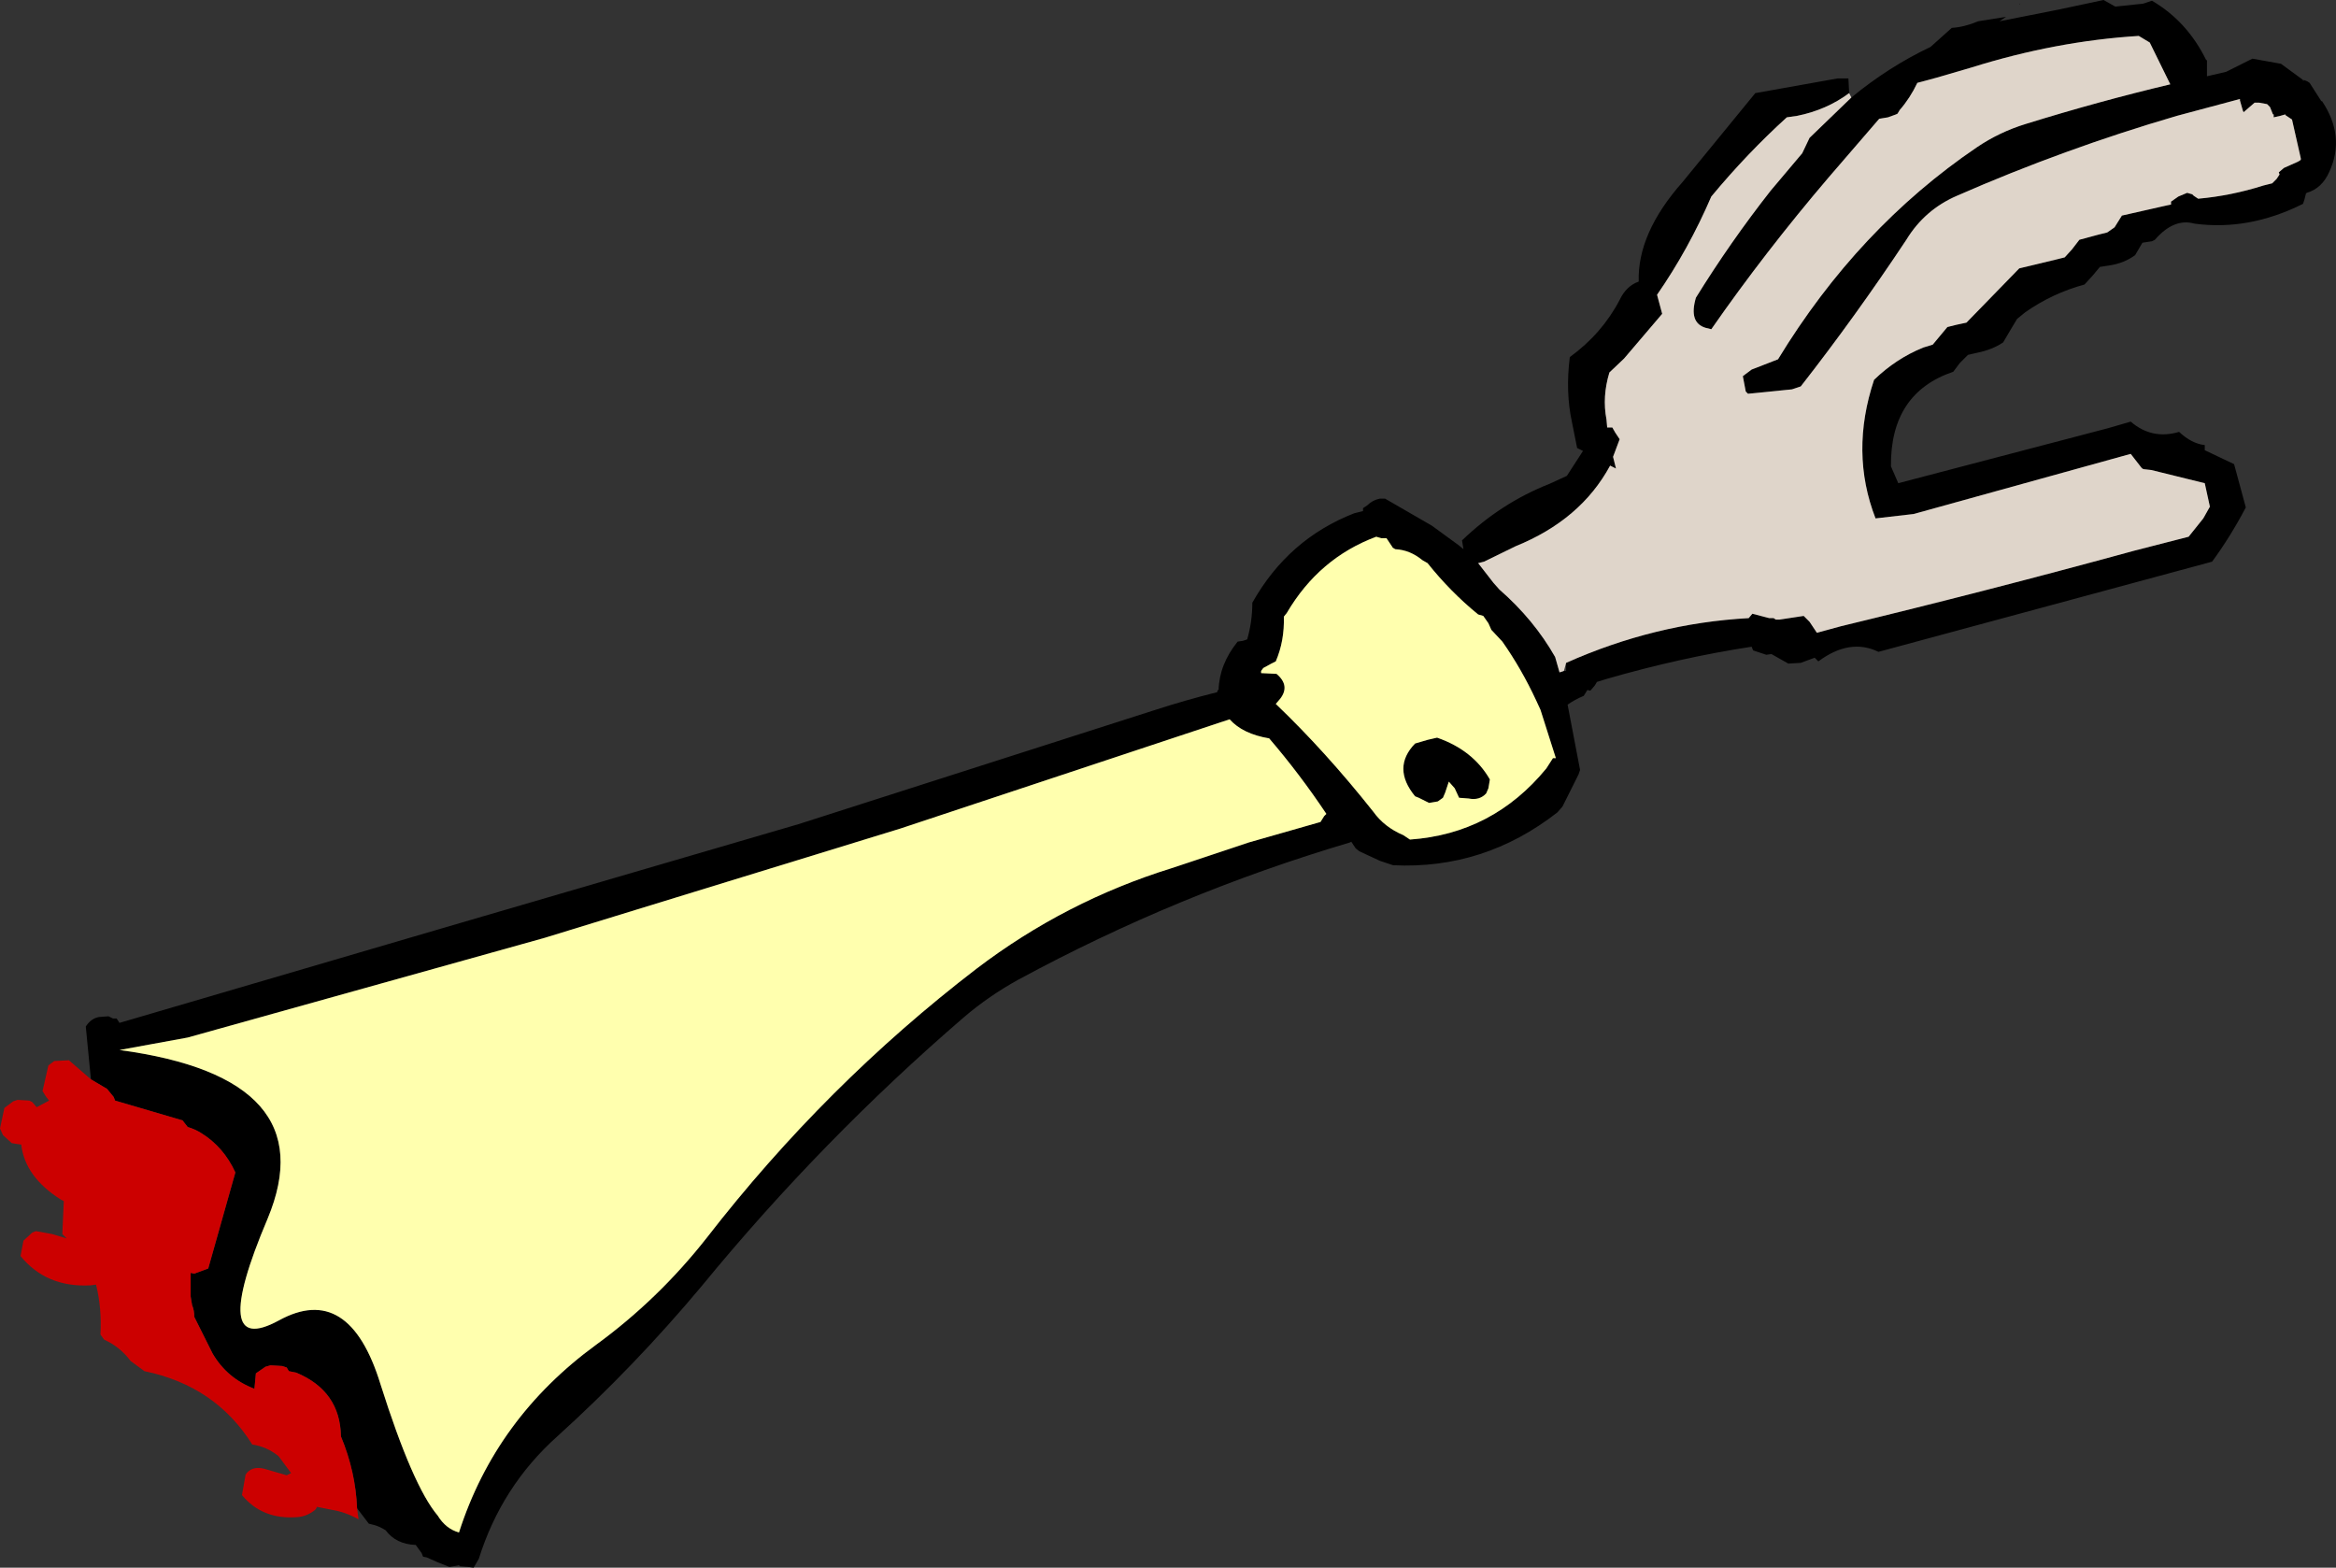 <?xml version="1.0" encoding="UTF-8" standalone="no"?>
<svg xmlns:xlink="http://www.w3.org/1999/xlink" height="106.9px" width="159.3px" xmlns="http://www.w3.org/2000/svg">
  <rect width="100%" height="100%" fill="#333333" stroke="none"/>
  <g transform="matrix(1.0, 0.0, 0.0, 1.0, 92.25, 41.15)">
    <path d="M33.85 -34.8 L33.8 -35.8 33.05 -35.8 27.45 -34.8 22.5 -28.75 Q19.4 -25.25 19.5 -21.95 18.65 -21.65 18.2 -20.7 17.0 -18.4 14.8 -16.8 14.5 -14.4 14.95 -12.35 L15.3 -10.6 15.7 -10.4 14.6 -8.7 13.4 -8.15 Q10.1 -6.85 7.45 -4.3 L7.55 -3.7 7.25 -3.95 5.4 -5.3 2.2 -7.15 1.85 -7.15 Q1.35 -7.05 1.0 -6.7 L0.7 -6.5 0.7 -6.3 0.1 -6.15 Q-4.4 -4.4 -6.85 -0.05 -6.85 1.25 -7.2 2.45 L-7.5 2.55 -7.85 2.6 Q-9.1 4.15 -9.15 5.9 L-9.2 5.9 -9.25 6.05 Q-11.45 6.6 -13.6 7.3 L-37.8 15.05 -62.1 22.15 -84.1 28.6 -84.3 28.3 -84.55 28.3 -84.85 28.15 -85.5 28.2 Q-86.05 28.3 -86.4 28.85 L-86.05 32.45 -84.95 33.1 -84.5 33.65 -84.4 33.9 -79.8 35.25 -79.45 35.7 Q-78.95 35.85 -78.55 36.1 -77.0 37.05 -76.2 38.8 L-78.05 45.35 -79.0 45.7 -79.25 45.65 -79.25 47.25 -79.15 47.85 Q-79.0 48.2 -79.0 48.65 L-77.75 51.15 Q-76.75 52.85 -74.9 53.55 L-74.8 52.5 -74.15 52.05 -73.8 51.95 -73.0 52.0 -72.7 52.1 -72.55 52.35 -72.05 52.45 Q-69.05 53.7 -69.0 56.8 -68.0 59.2 -67.9 61.7 L-67.1 62.75 -66.7 62.85 Q-66.35 62.95 -65.95 63.2 -65.25 64.15 -63.9 64.2 L-63.5 64.75 -63.4 65.0 -63.15 65.05 Q-62.4 65.4 -61.6 65.7 L-61.0 65.6 Q-60.95 65.55 -60.9 65.65 L-60.3 65.7 -59.95 65.75 -59.6 65.15 Q-58.05 60.2 -54.25 56.8 -49.0 52.05 -44.4 46.55 -36.2 36.55 -26.5 28.2 -24.8 26.75 -22.8 25.65 -12.0 19.8 -0.2 16.3 L-0.1 16.25 0.2 16.7 0.45 16.9 1.85 17.55 2.75 17.85 Q8.95 18.15 13.95 14.25 L14.3 13.85 15.35 11.75 15.4 11.65 15.5 11.35 14.65 6.9 Q15.15 6.55 15.75 6.3 L16.0 5.9 16.2 5.95 16.5 5.6 16.65 5.35 17.3 5.15 Q22.3 3.7 27.2 2.95 L27.3 3.2 28.2 3.5 28.55 3.45 29.7 4.1 30.55 4.05 31.5 3.7 31.75 3.95 Q33.9 2.35 35.85 3.3 L58.6 -2.85 Q59.85 -4.55 60.9 -6.55 L60.1 -9.5 58.1 -10.45 58.1 -10.8 Q57.2 -10.9 56.35 -11.7 54.5 -11.15 53.05 -12.4 L51.5 -11.95 37.2 -8.2 36.7 -9.35 Q36.65 -14.35 40.95 -15.8 L41.4 -16.4 41.95 -16.95 42.6 -17.1 Q43.6 -17.3 44.35 -17.8 L44.85 -18.65 45.3 -19.4 45.85 -19.85 Q47.7 -21.15 49.9 -21.75 L50.45 -22.35 50.95 -22.95 51.6 -23.05 Q52.6 -23.2 53.35 -23.75 L53.85 -24.6 54.5 -24.7 54.7 -24.8 Q56.0 -26.3 57.4 -25.9 61.1 -25.4 64.8 -27.25 L64.9 -27.55 65.0 -27.95 65.05 -28.0 Q66.1 -28.3 66.6 -29.45 67.7 -31.85 66.1 -34.25 L66.05 -34.25 65.25 -35.5 65.1 -35.6 64.85 -35.7 64.85 -35.65 64.8 -35.65 64.8 -35.7 63.3 -36.8 61.35 -37.15 59.55 -36.25 58.25 -35.95 58.25 -36.0 58.25 -37.05 58.2 -37.05 Q56.9 -39.7 54.5 -41.1 L53.9 -40.9 52.0 -40.7 51.2 -41.15 48.15 -40.5 44.1 -39.7 44.55 -40.0 42.95 -39.75 42.65 -39.7 Q41.7 -39.3 40.85 -39.25 L39.4 -37.95 Q36.55 -36.6 34.0 -34.5 L31.15 -31.75 30.65 -30.7 28.5 -28.15 Q25.75 -24.65 23.4 -20.85 22.9 -19.15 24.05 -18.8 L24.45 -18.7 Q28.1 -23.95 32.45 -29.05 L35.9 -33.05 36.5 -33.15 37.05 -33.35 37.15 -33.4 37.3 -33.65 Q38.0 -34.45 38.5 -35.5 L39.8 -35.85 42.2 -36.55 Q47.95 -38.35 53.6 -38.7 L54.35 -38.25 55.75 -35.4 Q50.9 -34.25 45.9 -32.7 44.1 -32.15 42.55 -31.1 34.45 -25.6 29.0 -16.65 L27.2 -15.95 26.6 -15.5 26.8 -14.45 26.95 -14.3 29.95 -14.6 30.55 -14.8 Q34.3 -19.6 37.75 -24.8 39.0 -26.85 41.2 -27.8 48.5 -31.0 56.2 -33.25 L60.5 -34.4 60.5 -34.3 60.7 -33.6 60.75 -33.5 61.5 -34.15 61.8 -34.15 62.35 -34.05 62.55 -33.85 62.75 -33.35 62.8 -33.35 62.8 -33.15 63.25 -33.25 63.6 -33.35 63.6 -33.3 64.05 -33.0 64.65 -30.35 64.65 -30.25 64.5 -30.15 64.4 -30.1 63.5 -29.7 63.15 -29.4 63.2 -29.25 63.0 -28.95 62.7 -28.65 62.1 -28.5 Q59.9 -27.8 57.65 -27.6 L57.35 -27.8 57.25 -27.9 56.9 -28.0 56.3 -27.75 55.8 -27.4 55.8 -27.2 55.55 -27.15 55.1 -27.05 52.45 -26.45 51.95 -25.65 51.45 -25.3 50.85 -25.15 49.55 -24.8 49.05 -24.15 48.55 -23.6 47.95 -23.45 45.45 -22.85 41.85 -19.15 41.15 -19.0 40.55 -18.85 40.05 -18.25 39.55 -17.65 38.9 -17.45 Q37.05 -16.7 35.55 -15.25 33.9 -10.3 35.65 -5.8 L38.25 -6.1 53.05 -10.2 53.75 -9.3 Q53.85 -9.15 54.0 -9.15 L54.45 -9.1 58.1 -8.2 58.45 -6.6 58.0 -5.8 57.0 -4.55 53.3 -3.6 Q43.25 -0.85 33.3 1.55 L31.65 2.0 31.15 1.25 30.75 0.85 29.1 1.1 28.85 1.1 28.7 1.0 28.4 1.0 27.25 0.7 27.0 1.0 Q20.6 1.35 14.55 4.05 L14.55 4.6 14.4 4.6 14.1 4.7 13.8 3.65 Q12.35 1.1 10.0 -0.95 L9.6 -1.4 8.55 -2.75 8.95 -2.85 11.1 -3.9 Q15.55 -5.7 17.55 -9.4 L17.95 -9.2 17.75 -10.0 18.2 -11.2 17.9 -11.65 17.7 -12.0 17.35 -12.0 17.3 -12.55 Q17.0 -14.1 17.5 -15.75 L18.5 -16.7 21.1 -19.75 20.75 -21.05 Q22.9 -24.15 24.45 -27.75 26.9 -30.7 29.6 -33.15 L30.3 -33.25 Q32.3 -33.65 33.85 -34.8 M4.25 13.15 L4.5 13.25 5.2 13.6 5.8 13.5 6.15 13.25 6.3 12.9 6.55 12.15 6.95 12.6 7.25 13.25 7.9 13.3 Q8.65 13.45 9.1 12.95 L9.25 12.6 9.35 12.0 Q8.2 10.0 5.75 9.15 L5.1 9.3 4.25 9.55 Q2.65 11.2 4.25 13.15 M-5.25 6.85 L-4.95 6.5 Q-4.25 5.6 -5.2 4.8 L-6.25 4.75 -6.25 4.6 -6.1 4.4 -5.55 4.1 -5.25 3.95 Q-4.65 2.55 -4.7 0.9 L-4.5 0.65 Q-2.3 -3.1 1.6 -4.55 L1.95 -4.45 2.3 -4.45 2.7 -3.85 Q2.7 -3.8 2.9 -3.7 3.9 -3.65 4.75 -2.95 L5.1 -2.75 Q6.65 -0.8 8.55 0.75 L8.9 0.85 9.25 1.35 9.45 1.8 10.2 2.6 Q11.5 4.45 12.5 6.6 L12.8 7.25 13.85 10.55 13.65 10.55 13.2 11.25 Q9.55 15.7 3.9 16.1 L3.45 15.8 Q2.15 15.25 1.4 14.2 -1.85 10.1 -5.25 6.85 M-73.25 48.9 Q-78.05 51.5 -74.0 41.95 -70.0 32.35 -84.1 30.45 L-79.45 29.6 -55.1 22.8 -30.85 15.35 -8.4 7.9 Q-7.5 8.9 -5.7 9.2 -3.6 11.65 -1.8 14.35 L-1.95 14.5 -2.2 14.9 -7.1 16.3 -12.35 18.05 Q-19.6 20.3 -25.65 24.9 -35.95 32.8 -44.05 43.25 -47.35 47.45 -51.6 50.55 -58.45 55.55 -60.95 63.35 -61.85 63.1 -62.4 62.2 -64.1 60.2 -66.3 53.25 -68.45 46.25 -73.25 48.9 M45.45 -40.85 L45.5 -40.9 45.45 -40.9 45.45 -40.85" fill="#000000" fill-rule="evenodd" stroke="none"/>
    <path d="M-86.05 32.45 L-87.55 31.15 -88.55 31.2 -88.95 31.5 -89.35 33.25 -89.1 33.65 -88.9 33.9 -89.75 34.35 -90.05 34.0 -90.25 33.9 -91.05 33.85 -91.35 33.95 -91.95 34.4 -92.25 35.8 -92.05 36.25 -91.45 36.8 -91.15 36.85 -90.8 36.9 Q-90.55 39.1 -88.1 40.65 L-87.9 40.75 -88.0 43.0 -87.7 43.3 -88.7 43.0 -89.8 42.8 -90.05 42.9 -90.65 43.45 -90.85 44.5 Q-89.1 46.65 -86.1 46.5 L-85.7 46.45 Q-85.3 48.05 -85.4 49.85 L-85.15 50.2 Q-84.05 50.7 -83.35 51.65 L-82.4 52.35 Q-77.55 53.35 -75.05 57.35 -74.05 57.5 -73.25 58.15 L-72.4 59.3 -72.7 59.45 -74.25 59.0 Q-75.1 58.8 -75.5 59.4 L-75.75 60.8 Q-74.35 62.5 -71.95 62.3 -71.3 62.25 -70.75 61.8 L-70.65 61.65 -70.65 61.6 -69.65 61.8 Q-68.7 61.95 -67.8 62.45 L-67.9 61.7 Q-68.0 59.2 -69.0 56.8 -69.05 53.7 -72.05 52.45 L-72.55 52.35 -72.7 52.1 -73.0 52.0 -73.8 51.95 -74.15 52.05 -74.8 52.5 -74.9 53.55 Q-76.75 52.85 -77.75 51.15 L-79.0 48.65 Q-79.0 48.2 -79.15 47.85 L-79.25 47.25 -79.25 45.65 -79.0 45.7 -78.05 45.35 -76.2 38.8 Q-77.0 37.05 -78.55 36.1 -78.95 35.85 -79.45 35.7 L-79.8 35.25 -84.4 33.9 -84.5 33.65 -84.95 33.1 -86.05 32.45" fill="#cc0000" fill-rule="evenodd" stroke="none"/>
    <path d="M-73.25 48.9 Q-68.45 46.25 -66.3 53.25 -64.1 60.2 -62.4 62.2 -61.85 63.1 -60.95 63.35 -58.45 55.55 -51.6 50.55 -47.35 47.45 -44.05 43.25 -35.95 32.8 -25.65 24.9 -19.6 20.3 -12.35 18.05 L-7.1 16.3 -2.2 14.9 -1.95 14.5 -1.8 14.35 Q-3.6 11.65 -5.7 9.2 -7.5 8.9 -8.4 7.9 L-30.85 15.35 -55.1 22.8 -79.45 29.6 -84.1 30.45 Q-70.0 32.35 -74.0 41.95 -78.05 51.5 -73.25 48.9 M-5.25 6.85 Q-1.85 10.1 1.4 14.2 2.15 15.25 3.45 15.8 L3.9 16.1 Q9.55 15.7 13.2 11.25 L13.65 10.55 13.85 10.55 12.8 7.25 12.5 6.6 Q11.5 4.45 10.2 2.6 L9.45 1.8 9.25 1.35 8.9 0.85 8.55 0.75 Q6.65 -0.8 5.1 -2.75 L4.75 -2.95 Q3.9 -3.65 2.9 -3.7 2.7 -3.8 2.7 -3.85 L2.3 -4.45 1.95 -4.45 1.6 -4.55 Q-2.3 -3.1 -4.5 0.65 L-4.7 0.9 Q-4.65 2.55 -5.25 3.95 L-5.55 4.1 -6.1 4.4 -6.25 4.6 -6.25 4.75 -5.2 4.8 Q-4.25 5.6 -4.95 6.5 L-5.25 6.85 M4.25 13.15 Q2.65 11.2 4.25 9.55 L5.1 9.3 5.75 9.15 Q8.2 10.0 9.35 12.0 L9.25 12.6 9.1 12.95 Q8.65 13.45 7.9 13.3 L7.25 13.25 6.95 12.6 6.55 12.15 6.3 12.9 6.15 13.25 5.8 13.5 5.2 13.6 4.5 13.25 4.25 13.15" fill="#ffffae" fill-rule="evenodd" stroke="none"/>
    <path d="M34.0 -34.5 L33.85 -34.8 Q32.3 -33.65 30.3 -33.25 L29.6 -33.15 Q26.9 -30.7 24.45 -27.75 22.9 -24.15 20.75 -21.05 L21.1 -19.75 18.5 -16.7 17.5 -15.75 Q17.0 -14.1 17.3 -12.55 L17.35 -12.0 17.7 -12.0 17.9 -11.65 18.2 -11.2 17.75 -10.0 17.95 -9.2 17.55 -9.4 Q15.55 -5.7 11.1 -3.9 L8.95 -2.85 8.55 -2.75 9.6 -1.4 10.0 -0.95 Q12.35 1.1 13.8 3.65 L14.1 4.7 14.4 4.6 14.55 4.05 Q20.6 1.35 27.0 1.0 L27.25 0.7 28.4 1.0 28.7 1.0 28.85 1.1 29.1 1.1 30.75 0.85 31.15 1.25 31.65 2.0 33.3 1.55 Q43.25 -0.85 53.3 -3.6 L57.0 -4.55 58.0 -5.8 58.45 -6.6 58.1 -8.2 54.45 -9.1 54.0 -9.15 Q53.85 -9.15 53.75 -9.3 L53.05 -10.2 38.25 -6.1 35.65 -5.8 Q33.9 -10.3 35.55 -15.25 37.05 -16.7 38.9 -17.45 L39.55 -17.65 40.05 -18.25 40.55 -18.85 41.15 -19.0 41.85 -19.15 45.45 -22.85 47.95 -23.45 48.55 -23.6 49.05 -24.15 49.55 -24.8 50.85 -25.15 51.45 -25.3 51.95 -25.65 52.45 -26.45 55.1 -27.05 55.55 -27.15 55.8 -27.2 55.8 -27.4 56.3 -27.75 56.9 -28.0 57.25 -27.9 57.35 -27.8 57.65 -27.6 Q59.9 -27.8 62.1 -28.5 L62.7 -28.65 63.0 -28.95 63.2 -29.25 63.15 -29.4 63.5 -29.7 64.4 -30.1 64.5 -30.15 64.65 -30.25 64.65 -30.35 64.05 -33.0 63.6 -33.3 63.6 -33.35 63.25 -33.25 62.8 -33.15 62.8 -33.35 62.75 -33.35 62.55 -33.85 62.35 -34.05 61.8 -34.15 61.5 -34.15 60.75 -33.5 60.7 -33.6 60.5 -34.3 60.5 -34.4 56.2 -33.25 Q48.5 -31.0 41.2 -27.8 39.0 -26.85 37.75 -24.8 34.3 -19.6 30.55 -14.8 L29.95 -14.6 26.95 -14.3 26.8 -14.45 26.6 -15.5 27.2 -15.95 29.0 -16.65 Q34.45 -25.6 42.55 -31.1 44.1 -32.15 45.9 -32.7 50.9 -34.25 55.75 -35.4 L54.35 -38.25 53.6 -38.7 Q47.95 -38.35 42.2 -36.55 L39.8 -35.85 38.5 -35.5 Q38.0 -34.45 37.3 -33.65 L37.15 -33.4 37.05 -33.35 36.5 -33.15 35.9 -33.05 32.45 -29.05 Q28.1 -23.95 24.45 -18.7 L24.05 -18.8 Q22.9 -19.15 23.4 -20.85 25.75 -24.65 28.5 -28.15 L30.65 -30.7 31.15 -31.75 34.0 -34.5" fill="url(#gradient0)" fill-rule="evenodd" stroke="none"/>
  </g>
  <defs>
    <radialGradient cx="0" cy="0" gradientTransform="matrix(0.016, 0.061, -0.061, 0.016, 67.0, -183.7)" gradientUnits="userSpaceOnUse" id="gradient0" r="819.2" spreadMethod="pad">
      <stop offset="0.086" stop-color="#c4d084"/>
      <stop offset="0.812" stop-color="#dfd5ca"/>
    </radialGradient>
  </defs>
</svg>

